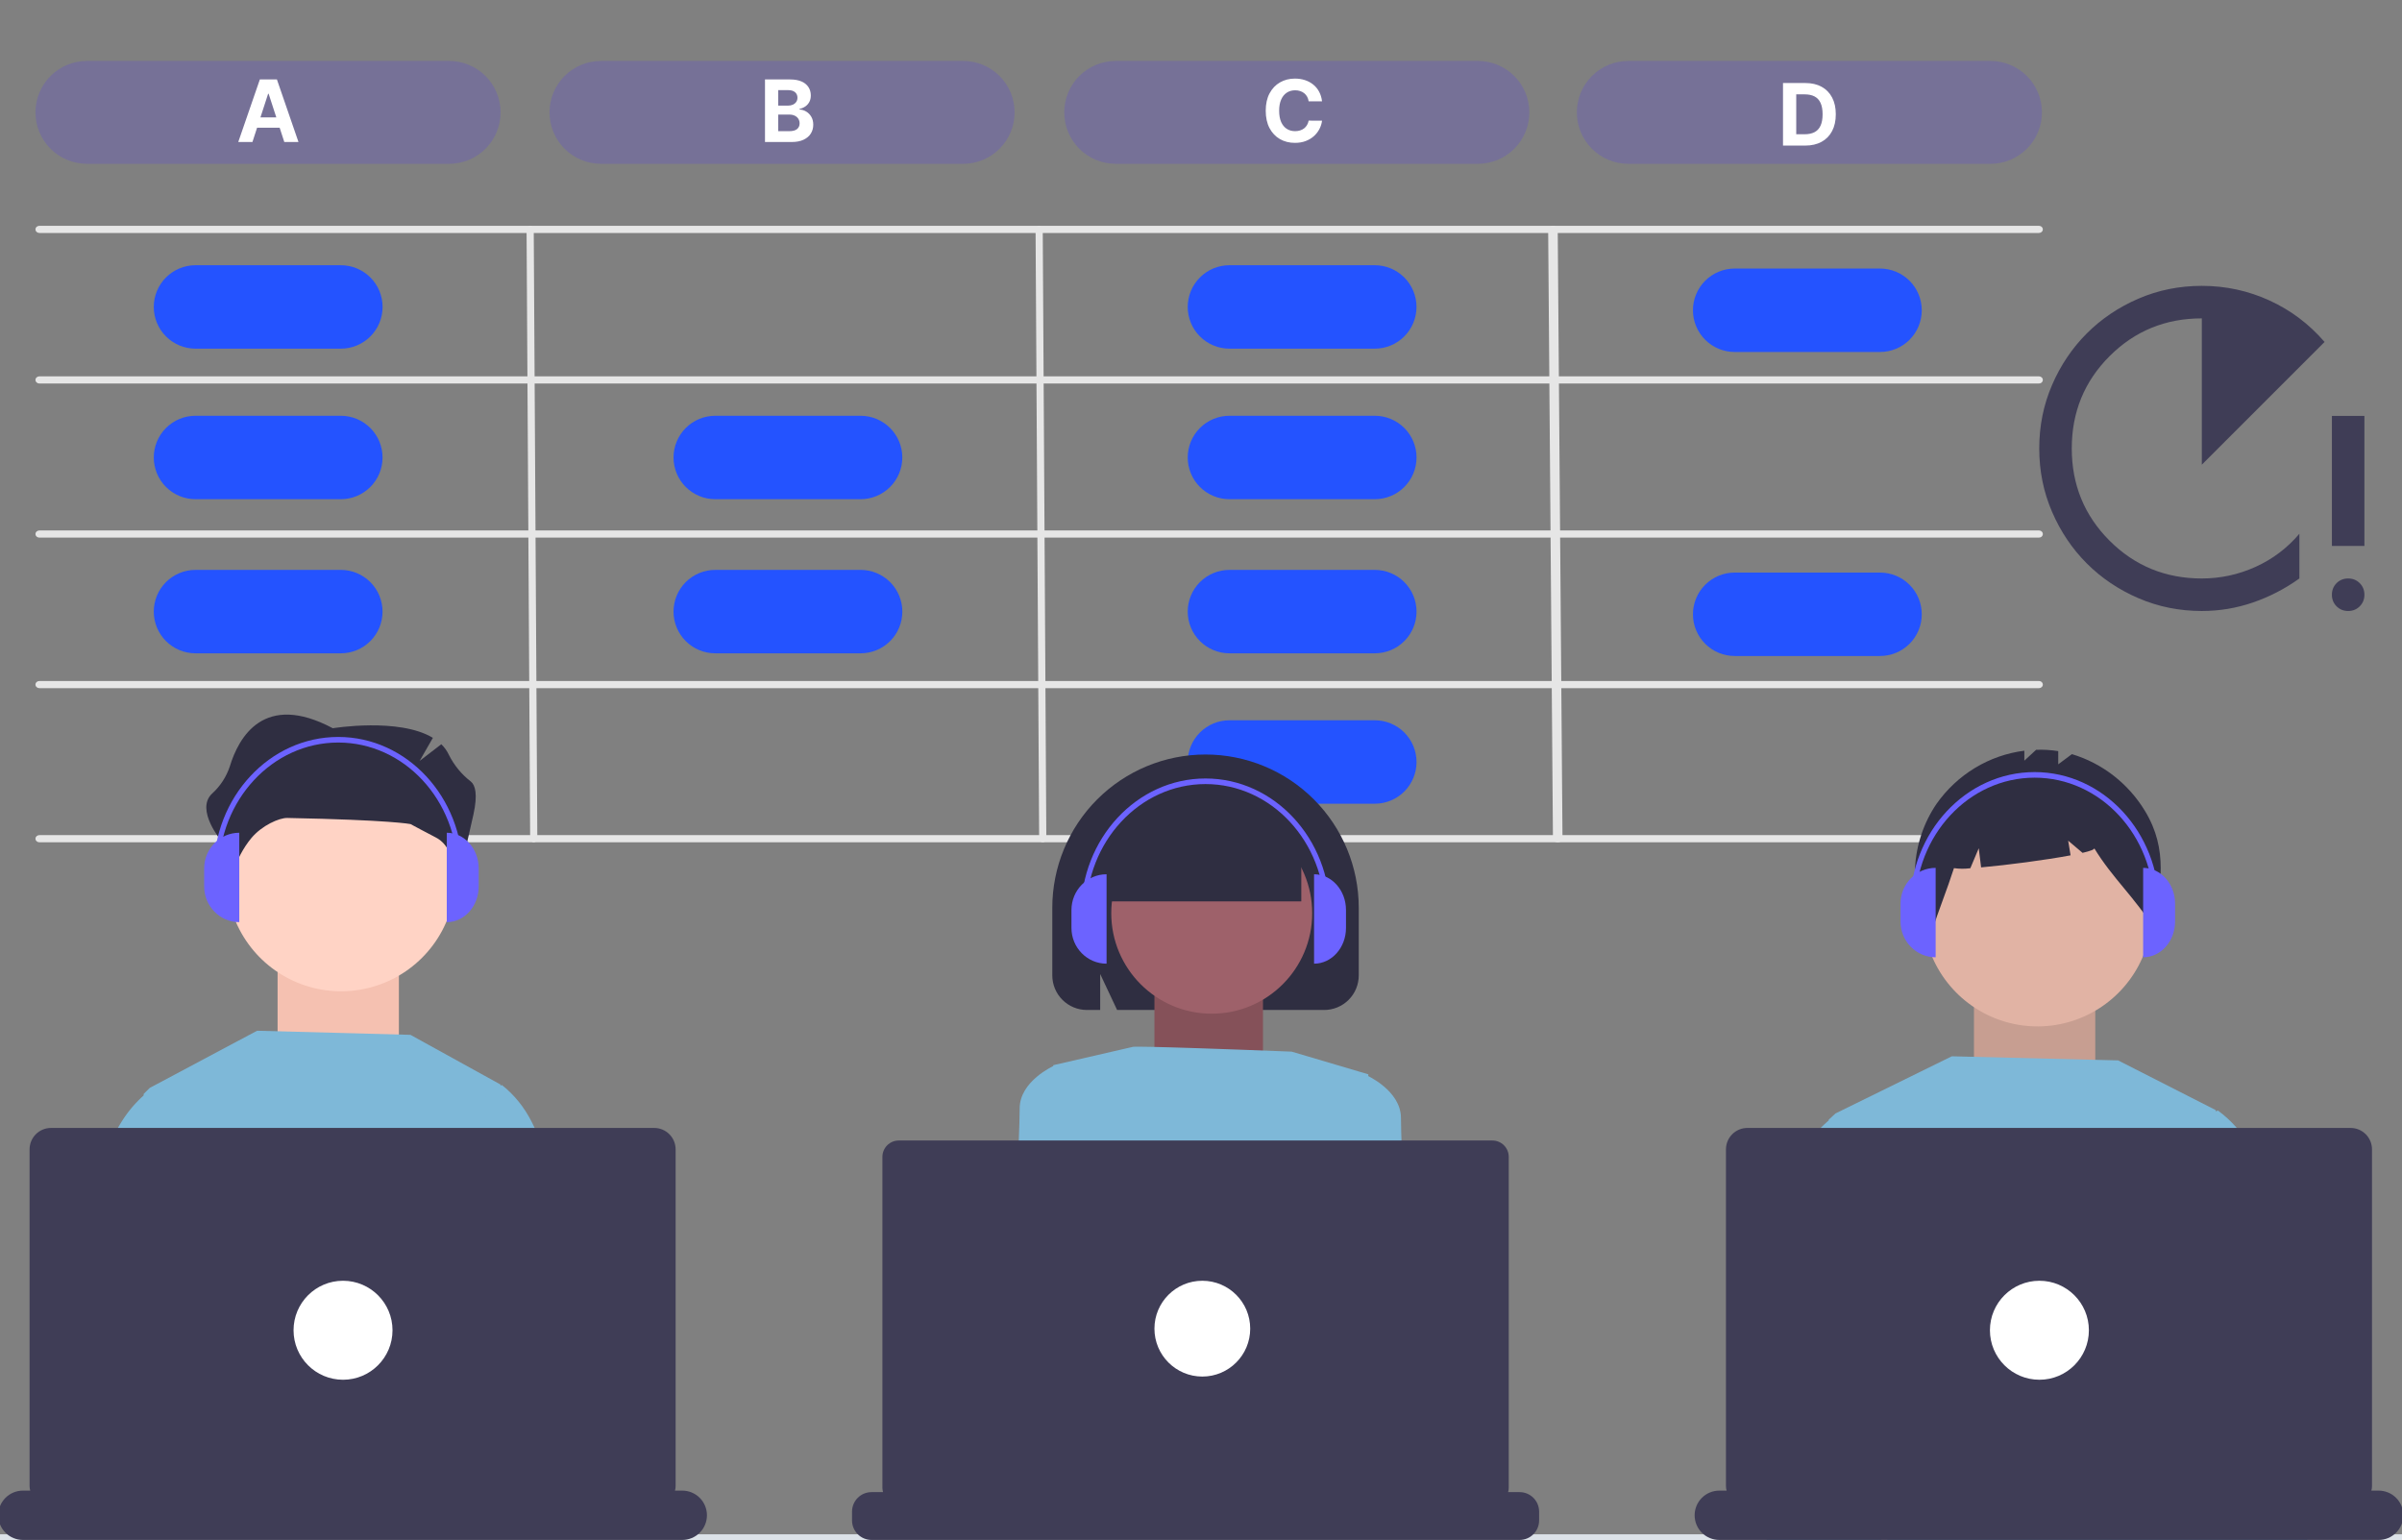 <?xml version="1.0" encoding="UTF-8"?>
<svg xmlns="http://www.w3.org/2000/svg" width="474" height="304" viewBox="0 0 474 304" fill="none">
  <rect x="0" y="0" width="474" height="304" fill="#808080" stroke="none"/>
  <path d="M402.355 45.979H7.768C7.564 45.979 7.369 45.905 7.225 45.772C7.081 45.639 7 45.459 7 45.272C7 45.084 7.081 44.904 7.225 44.772C7.369 44.639 7.564 44.565 7.768 44.565H402.355C402.559 44.565 402.754 44.639 402.898 44.772C403.042 44.904 403.123 45.084 403.123 45.272C403.123 45.459 403.042 45.639 402.898 45.772C402.754 45.905 402.559 45.979 402.355 45.979Z" fill="#E6E6E6"></path>
  <path d="M402.355 75.688H7.768C7.564 75.688 7.369 75.614 7.225 75.481C7.081 75.348 7 75.168 7 74.981C7 74.793 7.081 74.613 7.225 74.481C7.369 74.348 7.564 74.273 7.768 74.273H402.355C402.559 74.273 402.754 74.348 402.898 74.481C403.042 74.613 403.123 74.793 403.123 74.981C403.123 75.168 403.042 75.348 402.898 75.481C402.754 75.614 402.559 75.688 402.355 75.688Z" fill="#E6E6E6"></path>
  <path d="M402.355 106.104H7.768C7.564 106.104 7.369 106.03 7.225 105.897C7.081 105.764 7 105.584 7 105.397C7 105.209 7.081 105.029 7.225 104.897C7.369 104.764 7.564 104.689 7.768 104.689H402.355C402.559 104.689 402.754 104.764 402.898 104.897C403.042 105.029 403.123 105.209 403.123 105.397C403.123 105.584 403.042 105.764 402.898 105.897C402.754 106.03 402.559 106.104 402.355 106.104Z" fill="#E6E6E6"></path>
  <path d="M402.355 135.813H7.768C7.564 135.813 7.369 135.739 7.225 135.606C7.081 135.473 7 135.293 7 135.106C7 134.918 7.081 134.738 7.225 134.606C7.369 134.473 7.564 134.398 7.768 134.398H402.355C402.559 134.398 402.754 134.473 402.898 134.606C403.042 134.738 403.123 134.918 403.123 135.106C403.123 135.293 403.042 135.473 402.898 135.606C402.754 135.739 402.559 135.813 402.355 135.813Z" fill="#E6E6E6"></path>
  <path d="M402.355 166.231H7.768C7.564 166.231 7.369 166.157 7.225 166.024C7.081 165.891 7 165.711 7 165.524C7 165.336 7.081 165.156 7.225 165.024C7.369 164.891 7.564 164.816 7.768 164.816H402.355C402.559 164.816 402.754 164.891 402.898 165.024C403.042 165.156 403.123 165.336 403.123 165.524C403.123 165.711 403.042 165.891 402.898 166.024C402.754 166.157 402.559 166.231 402.355 166.231Z" fill="#E6E6E6"></path>
  <path d="M105.325 166.231C105.138 166.231 104.959 166.153 104.826 166.015C104.694 165.877 104.619 165.689 104.618 165.493L103.91 45.311C103.909 45.114 103.982 44.925 104.114 44.785C104.246 44.645 104.425 44.566 104.613 44.565H104.618C104.804 44.565 104.984 44.642 105.116 44.78C105.249 44.918 105.324 45.106 105.325 45.302L106.032 165.485C106.033 165.681 105.96 165.87 105.828 166.01C105.696 166.15 105.517 166.23 105.329 166.231H105.325Z" fill="#E6E6E6"></path>
  <path d="M205.77 166.231C205.583 166.231 205.404 166.153 205.271 166.015C205.139 165.877 205.064 165.689 205.063 165.493L204.355 45.311C204.354 45.114 204.428 44.925 204.559 44.785C204.691 44.645 204.871 44.566 205.058 44.565H205.063C205.25 44.565 205.429 44.642 205.561 44.78C205.694 44.918 205.769 45.106 205.77 45.302L206.478 165.485C206.479 165.681 206.405 165.87 206.273 166.01C206.142 166.15 205.962 166.23 205.775 166.231H205.77Z" fill="#E6E6E6"></path>
  <path d="M307.394 166.231C307.145 166.231 306.906 166.153 306.729 166.015C306.552 165.877 306.452 165.689 306.451 165.493L305.508 45.311C305.506 45.114 305.604 44.925 305.78 44.785C305.956 44.645 306.195 44.566 306.445 44.565H306.451C306.7 44.565 306.939 44.642 307.116 44.78C307.292 44.918 307.392 45.106 307.394 45.302L308.337 165.485C308.339 165.681 308.241 165.87 308.065 166.01C307.889 166.15 307.65 166.23 307.4 166.231H307.394Z" fill="#E6E6E6"></path>
  <path d="M88.626 32.333H17.156C14.463 32.333 11.879 31.263 9.975 29.359C8.07 27.455 7 24.872 7 22.179C7 19.486 8.07 16.904 9.975 14.999C11.879 13.095 14.463 12.025 17.156 12.025H88.626C91.32 12.025 93.903 13.095 95.808 14.999C97.713 16.904 98.783 19.486 98.783 22.179C98.783 24.872 97.713 27.455 95.808 29.359C93.903 31.263 91.32 32.333 88.626 32.333Z" fill="#767197"></path>
  <path d="M67.256 68.809H38.586C37.504 68.81 36.433 68.598 35.433 68.185C34.433 67.772 33.524 67.165 32.758 66.401C31.993 65.636 31.386 64.728 30.971 63.729C30.557 62.73 30.344 61.658 30.344 60.577C30.344 59.495 30.557 58.423 30.971 57.424C31.386 56.425 31.993 55.517 32.758 54.752C33.524 53.988 34.433 53.381 35.433 52.968C36.433 52.555 37.504 52.343 38.586 52.344H67.256C68.338 52.343 69.41 52.555 70.41 52.968C71.41 53.381 72.318 53.988 73.084 54.752C73.849 55.517 74.457 56.425 74.871 57.424C75.285 58.423 75.499 59.495 75.499 60.577C75.499 61.658 75.285 62.73 74.871 63.729C74.457 64.728 73.849 65.636 73.084 66.401C72.318 67.165 71.41 67.772 70.41 68.185C69.41 68.598 68.338 68.81 67.256 68.809Z" fill="#2453FF"></path>
  <path d="M169.814 98.52H141.145C138.961 98.52 136.866 97.653 135.322 96.109C133.778 94.565 132.91 92.471 132.91 90.287C132.91 88.104 133.778 86.01 135.322 84.466C136.866 82.922 138.961 82.055 141.145 82.055H169.814C170.896 82.054 171.968 82.266 172.968 82.679C173.968 83.092 174.877 83.699 175.642 84.463C176.408 85.228 177.015 86.136 177.429 87.135C177.844 88.135 178.057 89.206 178.057 90.287C178.057 91.369 177.844 92.441 177.429 93.44C177.015 94.439 176.408 95.347 175.642 96.112C174.877 96.876 173.968 97.483 172.968 97.896C171.968 98.309 170.896 98.521 169.814 98.52Z" fill="#2453FF"></path>
  <path d="M67.248 98.52H38.579C36.395 98.52 34.3 97.653 32.756 96.109C31.211 94.565 30.344 92.471 30.344 90.287C30.344 88.104 31.211 86.01 32.756 84.466C34.3 82.922 36.395 82.055 38.579 82.055H67.248C68.33 82.054 69.402 82.266 70.402 82.679C71.402 83.092 72.31 83.699 73.076 84.463C73.841 85.228 74.449 86.136 74.863 87.135C75.277 88.135 75.491 89.206 75.491 90.287C75.491 91.369 75.277 92.441 74.863 93.44C74.449 94.439 73.841 95.347 73.076 96.112C72.31 96.876 71.402 97.483 70.402 97.896C69.402 98.309 68.33 98.521 67.248 98.52Z" fill="#2453FF"></path>
  <path d="M67.248 128.936H38.579C36.395 128.936 34.3 128.069 32.756 126.525C31.211 124.981 30.344 122.887 30.344 120.703C30.344 118.52 31.211 116.426 32.756 114.882C34.3 113.338 36.395 112.471 38.579 112.471H67.248C68.33 112.47 69.402 112.682 70.402 113.095C71.402 113.508 72.31 114.115 73.076 114.879C73.841 115.644 74.449 116.552 74.863 117.551C75.277 118.55 75.491 119.622 75.491 120.703C75.491 121.785 75.277 122.857 74.863 123.856C74.449 124.855 73.841 125.763 73.076 126.528C72.31 127.292 71.402 127.899 70.402 128.312C69.402 128.725 68.33 128.937 67.248 128.936Z" fill="#2453FF"></path>
  <path d="M169.822 128.936H141.153C140.071 128.937 138.999 128.725 137.999 128.312C136.999 127.899 136.09 127.292 135.325 126.528C134.559 125.763 133.952 124.855 133.538 123.856C133.123 122.857 132.91 121.785 132.91 120.703C132.91 119.622 133.123 118.55 133.538 117.551C133.952 116.552 134.559 115.644 135.325 114.879C136.09 114.115 136.999 113.508 137.999 113.095C138.999 112.682 140.071 112.47 141.153 112.471H169.822C170.904 112.47 171.976 112.682 172.976 113.095C173.976 113.508 174.885 114.115 175.65 114.879C176.416 115.644 177.023 116.552 177.437 117.551C177.852 118.55 178.065 119.622 178.065 120.703C178.065 121.785 177.852 122.857 177.437 123.856C177.023 124.855 176.416 125.763 175.65 126.528C174.885 127.292 173.976 127.899 172.976 128.312C171.976 128.725 170.904 128.937 169.822 128.936Z" fill="#2453FF"></path>
  <path d="M370.99 129.466H342.321C341.239 129.467 340.167 129.254 339.167 128.841C338.167 128.428 337.258 127.822 336.493 127.057C335.727 126.292 335.12 125.385 334.706 124.385C334.291 123.386 334.078 122.315 334.078 121.233C334.078 120.151 334.291 119.08 334.706 118.08C335.12 117.081 335.727 116.173 336.493 115.409C337.258 114.644 338.167 114.038 339.167 113.624C340.167 113.211 341.239 112.999 342.321 113H370.99C372.072 112.999 373.144 113.211 374.144 113.624C375.144 114.038 376.053 114.644 376.818 115.409C377.584 116.173 378.191 117.081 378.605 118.08C379.02 119.08 379.233 120.151 379.233 121.233C379.233 122.315 379.02 123.386 378.605 124.385C378.191 125.385 377.584 126.292 376.818 127.057C376.053 127.822 375.144 128.428 374.144 128.841C373.144 129.254 372.072 129.467 370.99 129.466Z" fill="#2453FF"></path>
  <path d="M370.99 69.466H342.321C341.239 69.467 340.167 69.254 339.167 68.841C338.167 68.428 337.258 67.822 336.493 67.057C335.727 66.293 335.12 65.385 334.706 64.385C334.291 63.386 334.078 62.315 334.078 61.233C334.078 60.151 334.291 59.08 334.706 58.08C335.12 57.081 335.727 56.173 336.493 55.408C337.258 54.644 338.167 54.038 339.167 53.624C340.167 53.211 341.239 52.999 342.321 53H370.99C372.072 52.999 373.144 53.211 374.144 53.624C375.144 54.038 376.053 54.644 376.818 55.408C377.584 56.173 378.191 57.081 378.605 58.08C379.02 59.08 379.233 60.151 379.233 61.233C379.233 62.315 379.02 63.386 378.605 64.385C378.191 65.385 377.584 66.293 376.818 67.057C376.053 67.822 375.144 68.428 374.144 68.841C373.144 69.254 372.072 69.467 370.99 69.466Z" fill="#2453FF"></path>
  <path d="M271.291 128.936H242.622C241.54 128.937 240.468 128.725 239.468 128.312C238.468 127.899 237.559 127.292 236.794 126.528C236.028 125.763 235.421 124.855 235.006 123.856C234.592 122.857 234.379 121.785 234.379 120.703C234.379 119.622 234.592 118.55 235.006 117.551C235.421 116.552 236.028 115.644 236.794 114.879C237.559 114.115 238.468 113.508 239.468 113.095C240.468 112.682 241.54 112.47 242.622 112.471H271.291C272.373 112.47 273.445 112.682 274.445 113.095C275.445 113.508 276.353 114.115 277.119 114.879C277.884 115.644 278.492 116.552 278.906 117.551C279.32 118.55 279.534 119.622 279.534 120.703C279.534 121.785 279.32 122.857 278.906 123.856C278.492 124.855 277.884 125.763 277.119 126.528C276.353 127.292 275.445 127.899 274.445 128.312C273.445 128.725 272.373 128.937 271.291 128.936Z" fill="#2453FF"></path>
  <path d="M271.291 98.52H242.622C241.54 98.521 240.468 98.309 239.468 97.896C238.468 97.483 237.559 96.876 236.794 96.112C236.028 95.347 235.421 94.439 235.006 93.44C234.592 92.441 234.379 91.369 234.379 90.287C234.379 89.206 234.592 88.135 235.006 87.135C235.421 86.136 236.028 85.228 236.794 84.463C237.559 83.699 238.468 83.092 239.468 82.679C240.468 82.266 241.54 82.054 242.622 82.055H271.291C272.373 82.054 273.445 82.266 274.445 82.679C275.445 83.092 276.353 83.699 277.119 84.463C277.884 85.228 278.492 86.136 278.906 87.135C279.32 88.135 279.534 89.206 279.534 90.287C279.534 91.369 279.32 92.441 278.906 93.44C278.492 94.439 277.884 95.347 277.119 96.112C276.353 96.876 275.445 97.483 274.445 97.896C273.445 98.309 272.373 98.521 271.291 98.52Z" fill="#2453FF"></path>
  <path d="M271.291 158.618H242.622C241.54 158.619 240.468 158.407 239.468 157.994C238.468 157.58 237.559 156.974 236.794 156.209C236.028 155.445 235.421 154.537 235.006 153.538C234.592 152.538 234.379 151.467 234.379 150.385C234.379 149.303 234.592 148.232 235.006 147.233C235.421 146.233 236.028 145.325 236.794 144.561C237.559 143.796 238.468 143.19 239.468 142.777C240.468 142.363 241.54 142.151 242.622 142.152H271.291C272.373 142.151 273.445 142.363 274.445 142.777C275.445 143.19 276.353 143.796 277.119 144.561C277.884 145.325 278.492 146.233 278.906 147.233C279.32 148.232 279.534 149.303 279.534 150.385C279.534 151.467 279.32 152.538 278.906 153.538C278.492 154.537 277.884 155.445 277.119 156.209C276.353 156.974 275.445 157.58 274.445 157.994C273.445 158.407 272.373 158.619 271.291 158.618Z" fill="#2453FF"></path>
  <path d="M271.283 68.809H242.614C240.43 68.809 238.335 67.942 236.791 66.398C235.247 64.854 234.379 62.76 234.379 60.577C234.379 58.393 235.247 56.299 236.791 54.755C238.335 53.211 240.43 52.344 242.614 52.344H271.283C272.365 52.343 273.437 52.555 274.437 52.968C275.437 53.381 276.346 53.988 277.111 54.752C277.877 55.517 278.484 56.425 278.898 57.424C279.313 58.423 279.526 59.495 279.526 60.577C279.526 61.658 279.313 62.73 278.898 63.729C278.484 64.728 277.877 65.636 277.111 66.401C276.346 67.165 275.437 67.772 274.437 68.185C273.437 68.598 272.365 68.81 271.283 68.809Z" fill="#2453FF"></path>
  <path d="M190.064 32.333H118.594C115.9 32.333 113.317 31.263 111.412 29.359C109.508 27.455 108.438 24.872 108.438 22.179C108.438 19.486 109.508 16.904 111.412 14.999C113.317 13.095 115.9 12.025 118.594 12.025H190.064C192.758 12.025 195.341 13.095 197.245 14.999C199.15 16.904 200.22 19.486 200.22 22.179C200.22 24.872 199.15 27.455 197.245 29.359C195.341 31.263 192.758 32.333 190.064 32.333Z" fill="#767197"></path>
  <path d="M291.64 32.333H220.17C217.476 32.333 214.893 31.263 212.988 29.359C211.084 27.455 210.014 24.872 210.014 22.179C210.014 19.486 211.084 16.904 212.988 14.999C214.893 13.095 217.476 12.025 220.17 12.025H291.64C294.334 12.025 296.917 13.095 298.822 14.999C300.726 16.904 301.796 19.486 301.796 22.179C301.796 24.872 300.726 27.455 298.822 29.359C296.917 31.263 294.334 32.333 291.64 32.333Z" fill="#767197"></path>
  <path d="M392.792 32.333H321.322C318.629 32.333 316.045 31.263 314.141 29.359C312.236 27.455 311.166 24.872 311.166 22.179C311.166 19.486 312.236 16.904 314.141 14.999C316.045 13.095 318.629 12.025 321.322 12.025H392.792C395.486 12.025 398.069 13.095 399.974 14.999C401.879 16.904 402.949 19.486 402.949 22.179C402.949 24.872 401.879 27.455 399.974 29.359C398.069 31.263 395.486 32.333 392.792 32.333Z" fill="#767197"></path>
  <path d="M49.815 28.025H47.017L51.279 15.679H54.644L58.9 28.025H56.102L53.01 18.5H52.913L49.815 28.025ZM49.64 23.172H56.247V25.21H49.64V23.172Z" fill="white"></path>
  <path d="M150.96 28.025V15.679H155.903C156.812 15.679 157.569 15.813 158.176 16.083C158.783 16.352 159.239 16.726 159.545 17.204C159.85 17.678 160.003 18.225 160.003 18.844C160.003 19.326 159.906 19.75 159.713 20.116C159.521 20.477 159.255 20.775 158.918 21.008C158.584 21.237 158.202 21.4 157.772 21.496V21.617C158.242 21.637 158.683 21.77 159.092 22.015C159.506 22.26 159.842 22.604 160.099 23.046C160.356 23.484 160.485 24.006 160.485 24.613C160.485 25.268 160.322 25.853 159.997 26.367C159.675 26.878 159.199 27.282 158.568 27.579C157.937 27.877 157.159 28.025 156.235 28.025H150.96ZM153.57 25.891H155.698C156.426 25.891 156.956 25.753 157.29 25.475C157.624 25.194 157.79 24.82 157.79 24.354C157.79 24.012 157.708 23.711 157.543 23.45C157.378 23.188 157.143 22.983 156.838 22.835C156.536 22.686 156.177 22.612 155.759 22.612H153.57V25.891ZM153.57 20.845H155.505C155.863 20.845 156.181 20.783 156.458 20.658C156.739 20.53 156.96 20.349 157.121 20.116C157.286 19.883 157.368 19.603 157.368 19.278C157.368 18.832 157.21 18.472 156.892 18.199C156.579 17.925 156.132 17.789 155.554 17.789H153.57V20.845Z" fill="white"></path>
  <path d="M260.885 20.001H258.244C258.196 19.66 258.098 19.356 257.949 19.091C257.8 18.822 257.609 18.593 257.376 18.404C257.143 18.215 256.874 18.07 256.568 17.97C256.267 17.869 255.939 17.819 255.586 17.819C254.947 17.819 254.39 17.978 253.916 18.295C253.441 18.609 253.074 19.067 252.812 19.67C252.551 20.268 252.421 20.996 252.421 21.852C252.421 22.732 252.551 23.472 252.812 24.071C253.078 24.669 253.448 25.122 253.922 25.427C254.396 25.733 254.945 25.885 255.568 25.885C255.917 25.885 256.241 25.839 256.538 25.747C256.84 25.654 257.107 25.52 257.34 25.343C257.573 25.162 257.766 24.943 257.919 24.686C258.076 24.428 258.184 24.135 258.244 23.805L260.885 23.817C260.817 24.384 260.646 24.931 260.372 25.457C260.103 25.98 259.739 26.448 259.281 26.862C258.827 27.272 258.285 27.597 257.654 27.838C257.027 28.076 256.317 28.194 255.525 28.194C254.424 28.194 253.439 27.945 252.571 27.447C251.707 26.948 251.024 26.227 250.522 25.282C250.023 24.338 249.774 23.194 249.774 21.852C249.774 20.506 250.027 19.36 250.534 18.416C251.04 17.471 251.727 16.752 252.595 16.257C253.464 15.759 254.44 15.51 255.525 15.51C256.241 15.51 256.904 15.61 257.515 15.811C258.13 16.012 258.674 16.306 259.149 16.692C259.623 17.073 260.009 17.541 260.306 18.096C260.608 18.651 260.8 19.286 260.885 20.001Z" fill="white"></path>
  <path d="M356.227 28.732H351.85V16.386H356.263C357.505 16.386 358.574 16.633 359.471 17.127C360.367 17.618 361.056 18.323 361.539 19.243C362.025 20.164 362.268 21.265 362.268 22.547C362.268 23.833 362.025 24.938 361.539 25.863C361.056 26.787 360.363 27.497 359.459 27.991C358.558 28.485 357.481 28.732 356.227 28.732ZM354.461 26.496H356.119C356.89 26.496 357.539 26.359 358.066 26.086C358.597 25.808 358.994 25.381 359.26 24.802C359.529 24.219 359.664 23.467 359.664 22.547C359.664 21.635 359.529 20.889 359.26 20.31C358.994 19.732 358.599 19.306 358.072 19.032C357.546 18.759 356.896 18.622 356.125 18.622H354.461V26.496Z" fill="white"></path>
  <g clip-path="url(#clip0_171_655)">
    <rect x="54.777" y="191.449" width="23.938" height="14.495" fill="#F5C1B1"></rect>
    <path d="M483.642 313.683H-211.546C-211.776 313.683 -211.997 313.11 -212.16 312.09C-212.323 311.07 -212.414 309.686 -212.414 308.244C-212.414 306.801 -212.323 305.418 -212.16 304.398C-211.997 303.378 -211.776 302.805 -211.546 302.805H483.642C483.872 302.805 484.093 303.378 484.255 304.398C484.418 305.418 484.51 306.801 484.51 308.244C484.51 309.686 484.418 311.07 484.255 312.09C484.093 313.11 483.872 313.683 483.642 313.683Z" fill="#DCE2E8"></path>
    <path d="M41 267.458L29.636 221.266L28.32 215.933L29.554 214.702L50.734 203.422L80.999 204.232L98.767 214.038L98.863 221.266L99.74 286.382L103.284 302.365H38.278L43.325 276.91L41 267.458Z" fill="#7EB8D8"></path>
    <path d="M115.883 302.366H99.099L94.465 266.099L95.678 221.357L95.845 215.27L99.049 214.137C101.464 216.048 103.46 218.514 104.896 221.357C106.955 225.241 108.665 230.809 108.24 238.293C108.24 238.293 108.62 247.132 108.258 253.018C108.009 257.04 112.34 282.462 115.883 302.366Z" fill="#7EB8D8"></path>
    <path d="M42.289 267.193L42.225 267.656L37.382 302.654H16.395C18.078 282.824 20.056 258.032 19.79 254.059C19.396 248.156 19.81 239.28 19.81 239.28C19.308 231.142 21.537 225.274 24.012 221.345C25.257 219.348 26.791 217.547 28.564 215.999C28.957 215.654 29.371 215.333 29.804 215.039L33.288 216.171L34.199 221.345L42.289 267.193Z" fill="#7EB8D8"></path>
    <path d="M44.709 173.026C44.709 177.498 46.035 181.87 48.518 185.588C51.002 189.307 54.532 192.205 58.662 193.916C62.792 195.628 67.336 196.075 71.721 195.203C76.105 194.331 80.132 192.177 83.293 189.015C86.454 185.852 88.607 181.823 89.479 177.437C90.351 173.051 89.904 168.504 88.193 164.373C86.482 160.241 83.585 156.709 79.868 154.225C76.151 151.74 71.782 150.414 67.311 150.414C61.332 150.399 55.591 152.761 51.352 156.981C47.114 161.2 44.724 166.931 44.709 172.913C44.709 172.951 44.709 172.988 44.709 173.026Z" fill="#FFD3C5"></path>
    <path d="M139.505 299.049C139.505 300.34 138.993 301.578 138.08 302.491C137.168 303.403 135.931 303.916 134.641 303.916H4.521C3.231 303.916 1.993 303.403 1.081 302.49C0.169 301.578 -0.344 300.34 -0.344 299.049C-0.344 297.759 0.169 296.521 1.081 295.608C1.993 294.696 3.231 294.183 4.521 294.183H5.965C5.882 293.893 5.839 293.593 5.837 293.292V226.834C5.837 225.713 6.282 224.638 7.074 223.845C7.867 223.053 8.941 222.607 10.062 222.607H129.1C130.22 222.607 131.295 223.053 132.087 223.845C132.879 224.638 133.324 225.713 133.324 226.834V293.292C133.325 293.594 133.282 293.894 133.196 294.183H134.641C135.279 294.183 135.912 294.309 136.502 294.553C137.092 294.798 137.629 295.156 138.08 295.608C138.532 296.06 138.89 296.597 139.135 297.187C139.379 297.778 139.505 298.41 139.505 299.049Z" fill="#3F3D56"></path>
    <path d="M67.692 272.302C73.085 272.302 77.456 267.929 77.456 262.534C77.456 257.139 73.085 252.766 67.692 252.766C62.299 252.766 57.928 257.139 57.928 262.534C57.928 267.929 62.299 272.302 67.692 272.302Z" fill="white"></path>
    <path d="M207.656 192.507V179.158C207.656 171.136 210.842 163.441 216.513 157.768C222.183 152.095 229.874 148.908 237.894 148.908C245.913 148.908 253.604 152.095 259.275 157.768C264.946 163.441 268.131 171.136 268.131 179.158V192.507C268.129 194.315 267.411 196.048 266.133 197.326C264.855 198.604 263.123 199.323 261.316 199.325H220.444L217.105 192.227V199.325H214.472C212.665 199.323 210.932 198.604 209.655 197.326C208.377 196.048 207.658 194.315 207.656 192.507Z" fill="#2F2E41"></path>
    <rect x="227.812" y="195.859" width="21.418" height="13.234" fill="#855159"></rect>
    <path d="M239.117 200.058C250.066 200.058 258.942 191.178 258.942 180.224C258.942 169.271 250.066 160.391 239.117 160.391C228.167 160.391 219.291 169.271 219.291 180.224C219.291 191.178 228.167 200.058 239.117 200.058Z" fill="#9E616A"></path>
    <path d="M266.381 213.446L269.74 212.246C269.74 212.246 276.46 215.245 276.46 220.642C276.46 226.04 277.58 247.629 277.58 247.629L262.461 249.429L266.381 213.446Z" fill="#7EB8D8"></path>
    <path d="M188.863 303.285H203.157L208.048 262.291L209.818 247.485L210.061 245.442L211.368 234.484C211.438 233.108 211.132 231.738 210.481 230.524C209.83 229.31 208.859 228.297 207.675 227.594C206.49 226.891 205.136 226.526 203.759 226.537C202.381 226.549 201.034 226.936 199.86 227.658C199.565 227.84 199.283 228.043 199.016 228.264C198.196 228.939 197.527 229.78 197.055 230.732C196.583 231.684 196.318 232.725 196.277 233.787L194.989 245.838L188.863 303.285Z" fill="#9E616A"></path>
    <path d="M215.214 247.538L200.096 245.739C200.096 245.739 201.216 224.149 201.216 218.752C201.216 213.354 207.935 210.355 207.935 210.355L211.295 211.555L215.214 247.538Z" fill="#7EB8D8"></path>
    <path d="M205.041 303.286H272.85C270.702 295.07 267.77 287.08 264.096 279.426C263.5 278.208 263.146 277.559 263.146 277.559C263.146 277.559 234.311 276.991 216.286 284.203C215.137 284.7 214.105 285.435 213.261 286.361C210.141 289.587 207.412 295.644 205.041 303.286Z" fill="#2F2E41"></path>
    <path d="M223.544 206.608C223.544 206.608 223.011 206.3 254.9 207.548L268.247 211.497L270.021 212.021C270.021 212.021 268.341 248.113 263.861 254.73C259.381 261.347 260.501 264.956 261.621 265.558C262.741 266.159 265.541 264.956 263.861 267.964C262.181 270.971 259.941 269.167 262.181 270.971C264.421 272.776 265.541 279.393 265.541 279.393L216.265 286.611C216.265 286.611 214.585 263.151 210.105 251.121C205.626 239.09 204.506 234.278 204.506 234.278L207.866 210.217L223.544 206.608Z" fill="#7EB8D8"></path>
    <path d="M217.734 169.076C217.734 163.894 219.792 158.925 223.454 155.261C227.116 151.597 232.084 149.539 237.263 149.539C242.442 149.539 247.409 151.597 251.071 155.261C254.734 158.925 256.791 163.894 256.791 169.076V177.899H217.734V169.076Z" fill="#2F2E41"></path>
    <path d="M303.722 298.327V300.069C303.722 301.089 303.317 302.067 302.596 302.789C301.875 303.51 300.897 303.916 299.877 303.916H171.982C170.962 303.916 169.984 303.51 169.263 302.789C168.542 302.067 168.137 301.089 168.137 300.069V298.327C168.137 297.306 168.542 296.328 169.263 295.607C169.984 294.885 170.962 294.48 171.982 294.48H174.253C174.173 294.199 174.131 293.908 174.129 293.616V228.312C174.13 227.457 174.47 226.637 175.074 226.032C175.679 225.427 176.499 225.087 177.354 225.086H294.505C295.36 225.087 296.18 225.427 296.785 226.032C297.389 226.637 297.729 227.457 297.73 228.312V293.616C297.73 293.908 297.689 294.199 297.606 294.48H299.877C300.897 294.48 301.875 294.885 302.596 295.607C303.317 296.328 303.722 297.306 303.722 298.327Z" fill="#3F3D56"></path>
    <path d="M237.262 271.672C242.48 271.672 246.711 267.44 246.711 262.219C246.711 256.998 242.48 252.766 237.262 252.766C232.043 252.766 227.812 256.998 227.812 262.219C227.812 267.44 232.043 271.672 237.262 271.672Z" fill="white"></path>
    <path d="M92.914 154.242C91.092 152.834 89.611 151.034 88.581 148.974C88.213 148.191 87.706 147.482 87.084 146.881L82.811 150.169L85.422 145.618C78.733 141.573 65.671 143.722 65.671 143.722C52.083 136.483 47.093 145.519 45.354 151.249C44.665 153.323 43.45 155.182 41.827 156.646C38.475 159.843 43.754 166.062 43.754 166.062V166.502L45.014 175.063C45.014 175.063 46.273 169.391 49.598 165.405C51.694 162.892 55.106 161.398 56.691 161.429C77.141 161.828 81.013 162.638 81.013 162.638C81.013 162.638 84.475 164.499 86.004 165.281C90.945 167.807 89.74 176.953 89.74 176.953L93.432 160.72C94.285 156.785 93.811 154.979 92.914 154.242Z" fill="#2F2E41"></path>
    <path d="M47.218 181.994C43.392 181.994 40.289 178.833 40.289 174.935V171.406C40.289 167.508 43.392 164.348 47.218 164.348L47.218 181.994Z" fill="#6C63FF"></path>
    <path d="M218.365 190.189C214.538 190.189 211.436 187.029 211.436 183.131V179.601C211.436 175.703 214.538 172.543 218.365 172.543L218.365 190.189Z" fill="#6C63FF"></path>
    <path d="M88.164 164.348C91.643 164.348 94.464 167.508 94.464 171.406V174.935C94.464 178.833 91.643 181.994 88.164 181.994V164.348Z" fill="#6C63FF"></path>
    <path d="M259.312 172.543C262.792 172.543 265.612 175.703 265.612 179.601V183.131C265.612 187.029 262.792 190.189 259.312 190.189V172.543Z" fill="#6C63FF"></path>
    <path d="M91.316 171.91H90.292C90.292 157.923 79.73 146.544 66.748 146.544C53.765 146.544 43.203 157.923 43.203 171.91H42.18C42.18 157.315 53.201 145.441 66.748 145.441C80.295 145.441 91.316 157.315 91.316 171.91Z" fill="#6C63FF"></path>
    <path d="M262.46 180.106H261.437C261.437 166.119 250.875 154.74 237.892 154.74C224.91 154.74 214.348 166.119 214.348 180.106H213.324C213.324 165.511 224.345 153.637 237.892 153.637C251.439 153.637 262.46 165.511 262.46 180.106Z" fill="#6C63FF"></path>
    <rect x="389.533" y="198.381" width="23.938" height="14.495" fill="#C79E91"></rect>
    <path d="M374.616 272.501L362.297 226.309L360.871 220.976L362.209 219.745L385.168 208.465L417.976 209.275L437.237 219.081L437.341 226.309L438.292 291.425L442.135 307.408H371.665L377.136 281.953L374.616 272.501Z" fill="#7EB8D8"></path>
    <path d="M455.992 307.405H437.727L432.684 271.138L434.003 226.396L434.186 220.309L437.672 219.176C440.3 221.087 442.472 223.553 444.035 226.396C446.276 230.28 448.137 235.848 447.674 243.332C447.674 243.332 448.088 252.171 447.694 258.057C447.423 262.079 452.136 287.501 455.992 307.405Z" fill="#7EB8D8"></path>
    <path d="M375.989 271.954L375.921 272.416L370.737 307.408H348.271C350.073 287.582 352.19 262.794 351.906 258.822C351.485 252.92 351.927 244.045 351.927 244.045C351.39 235.909 353.776 230.042 356.426 226.114C357.759 224.117 359.401 222.316 361.298 220.768C361.719 220.423 362.162 220.103 362.625 219.809L366.355 220.941L367.329 226.114L375.989 271.954Z" fill="#7EB8D8"></path>
    <path d="M379.465 179.955C379.465 184.428 380.791 188.799 383.274 192.518C385.758 196.236 389.288 199.135 393.418 200.846C397.548 202.557 402.092 203.005 406.477 202.133C410.861 201.26 414.888 199.107 418.049 195.944C421.21 192.782 423.363 188.753 424.235 184.367C425.107 179.981 424.66 175.434 422.949 171.302C421.238 167.171 418.341 163.639 414.624 161.155C410.907 158.67 406.537 157.344 402.067 157.344C396.088 157.329 390.347 159.691 386.108 163.91C381.87 168.13 379.48 173.861 379.465 179.843C379.465 179.88 379.465 179.918 379.465 179.955Z" fill="#E1B3A4"></path>
    <path d="M474.261 299.049C474.261 300.34 473.748 301.578 472.836 302.491C471.924 303.403 470.687 303.916 469.397 303.916H339.276C337.986 303.916 336.749 303.403 335.837 302.49C334.925 301.578 334.412 300.34 334.412 299.049C334.412 297.759 334.925 296.521 335.837 295.608C336.749 294.696 337.986 294.183 339.276 294.183H340.721C340.638 293.893 340.595 293.593 340.593 293.292V226.834C340.593 225.713 341.038 224.638 341.83 223.845C342.623 223.053 343.697 222.607 344.818 222.607H463.856C464.976 222.607 466.051 223.053 466.843 223.845C467.635 224.638 468.08 225.713 468.08 226.834V293.292C468.08 293.594 468.037 293.894 467.952 294.183H469.396C470.035 294.183 470.668 294.309 471.258 294.553C471.848 294.798 472.384 295.156 472.836 295.608C473.288 296.06 473.646 296.597 473.891 297.187C474.135 297.778 474.261 298.41 474.261 299.049Z" fill="#3F3D56"></path>
    <path d="M402.448 272.302C407.84 272.302 412.212 267.929 412.212 262.534C412.212 257.139 407.84 252.766 402.448 252.766C397.055 252.766 392.684 257.139 392.684 262.534C392.684 267.929 397.055 272.302 402.448 272.302Z" fill="white"></path>
    <path d="M423.297 160.075C420.012 154.642 414.87 150.638 408.861 148.835L406.164 150.84V148.237C404.721 148.012 403.26 147.925 401.801 147.978L399.474 150.123V148.156C396.028 148.592 392.709 149.751 389.725 151.559C386.741 153.366 384.157 155.785 382.136 158.66C377.082 166.081 376.229 176.405 381.2 183.885C382.564 179.614 384.22 175.606 385.585 171.335C386.658 171.484 387.744 171.49 388.818 171.351L390.478 167.406L390.942 171.184C396.088 170.728 403.72 169.725 408.598 168.807L408.123 165.908L410.961 168.317C412.456 167.966 413.343 167.648 413.27 167.405C416.898 173.363 421.338 177.168 424.965 183.125C426.343 174.725 427.929 167.74 423.297 160.075Z" fill="#2F2E41"></path>
    <path d="M381.972 188.927C378.145 188.927 375.043 185.767 375.043 181.869V178.34C375.043 174.441 378.145 171.281 381.972 171.281L381.972 188.927Z" fill="#6C63FF"></path>
    <path d="M422.92 171.281C426.399 171.281 429.219 174.441 429.219 178.34V181.869C429.219 185.767 426.399 188.927 422.92 188.927V171.281Z" fill="#6C63FF"></path>
    <path d="M426.07 178.844H425.046C425.046 164.857 414.484 153.478 401.502 153.478C388.519 153.478 377.957 164.857 377.957 178.844H376.934C376.934 164.249 387.955 152.375 401.502 152.375C415.049 152.375 426.07 164.249 426.07 178.844Z" fill="#6C63FF"></path>
  </g>
  <mask id="mask0_171_655" style="mask-type:alpha" maskUnits="userSpaceOnUse" x="396" y="50" width="77" height="77">
    <rect x="396" y="50" width="77" height="77" fill="#D9D9D9"></rect>
  </mask>
  <g mask="url(#mask0_171_655)">
    <path d="M434.499 120.583C430.061 120.583 425.89 119.74 421.987 118.056C418.083 116.372 414.688 114.086 411.8 111.198C408.913 108.311 406.627 104.915 404.943 101.012C403.258 97.108 402.416 92.938 402.416 88.499C402.416 84.061 403.258 79.89 404.943 75.987C406.627 72.083 408.913 68.688 411.8 65.8C414.688 62.913 418.083 60.627 421.987 58.943C425.89 57.258 430.061 56.416 434.499 56.416C439.205 56.416 443.656 57.379 447.854 59.303C452.052 61.228 455.674 63.956 458.722 67.485L434.499 91.708V62.833C427.334 62.833 421.265 65.319 416.292 70.292C411.319 75.265 408.833 81.334 408.833 88.499C408.833 95.665 411.319 101.734 416.292 106.707C421.265 111.68 427.334 114.166 434.499 114.166C438.189 114.166 441.718 113.404 445.087 111.88C448.456 110.356 451.343 108.177 453.749 105.343V114.166C450.915 116.198 447.867 117.775 444.606 118.898C441.344 120.021 437.975 120.583 434.499 120.583ZM460.166 107.749V82.083H466.583V107.749H460.166ZM463.374 120.583C462.465 120.583 461.703 120.275 461.088 119.66C460.473 119.045 460.166 118.283 460.166 117.374C460.166 116.465 460.473 115.703 461.088 115.088C461.703 114.473 462.465 114.166 463.374 114.166C464.283 114.166 465.045 114.473 465.66 115.088C466.275 115.703 466.583 116.465 466.583 117.374C466.583 118.283 466.275 119.045 465.66 119.66C465.045 120.275 464.283 120.583 463.374 120.583Z" fill="#3F3D56"></path>
  </g>
  <defs>
    <clipPath id="clip0_171_655">
      <rect width="474" height="197" fill="white" transform="translate(0 107)"></rect>
    </clipPath>
  </defs>
</svg>
